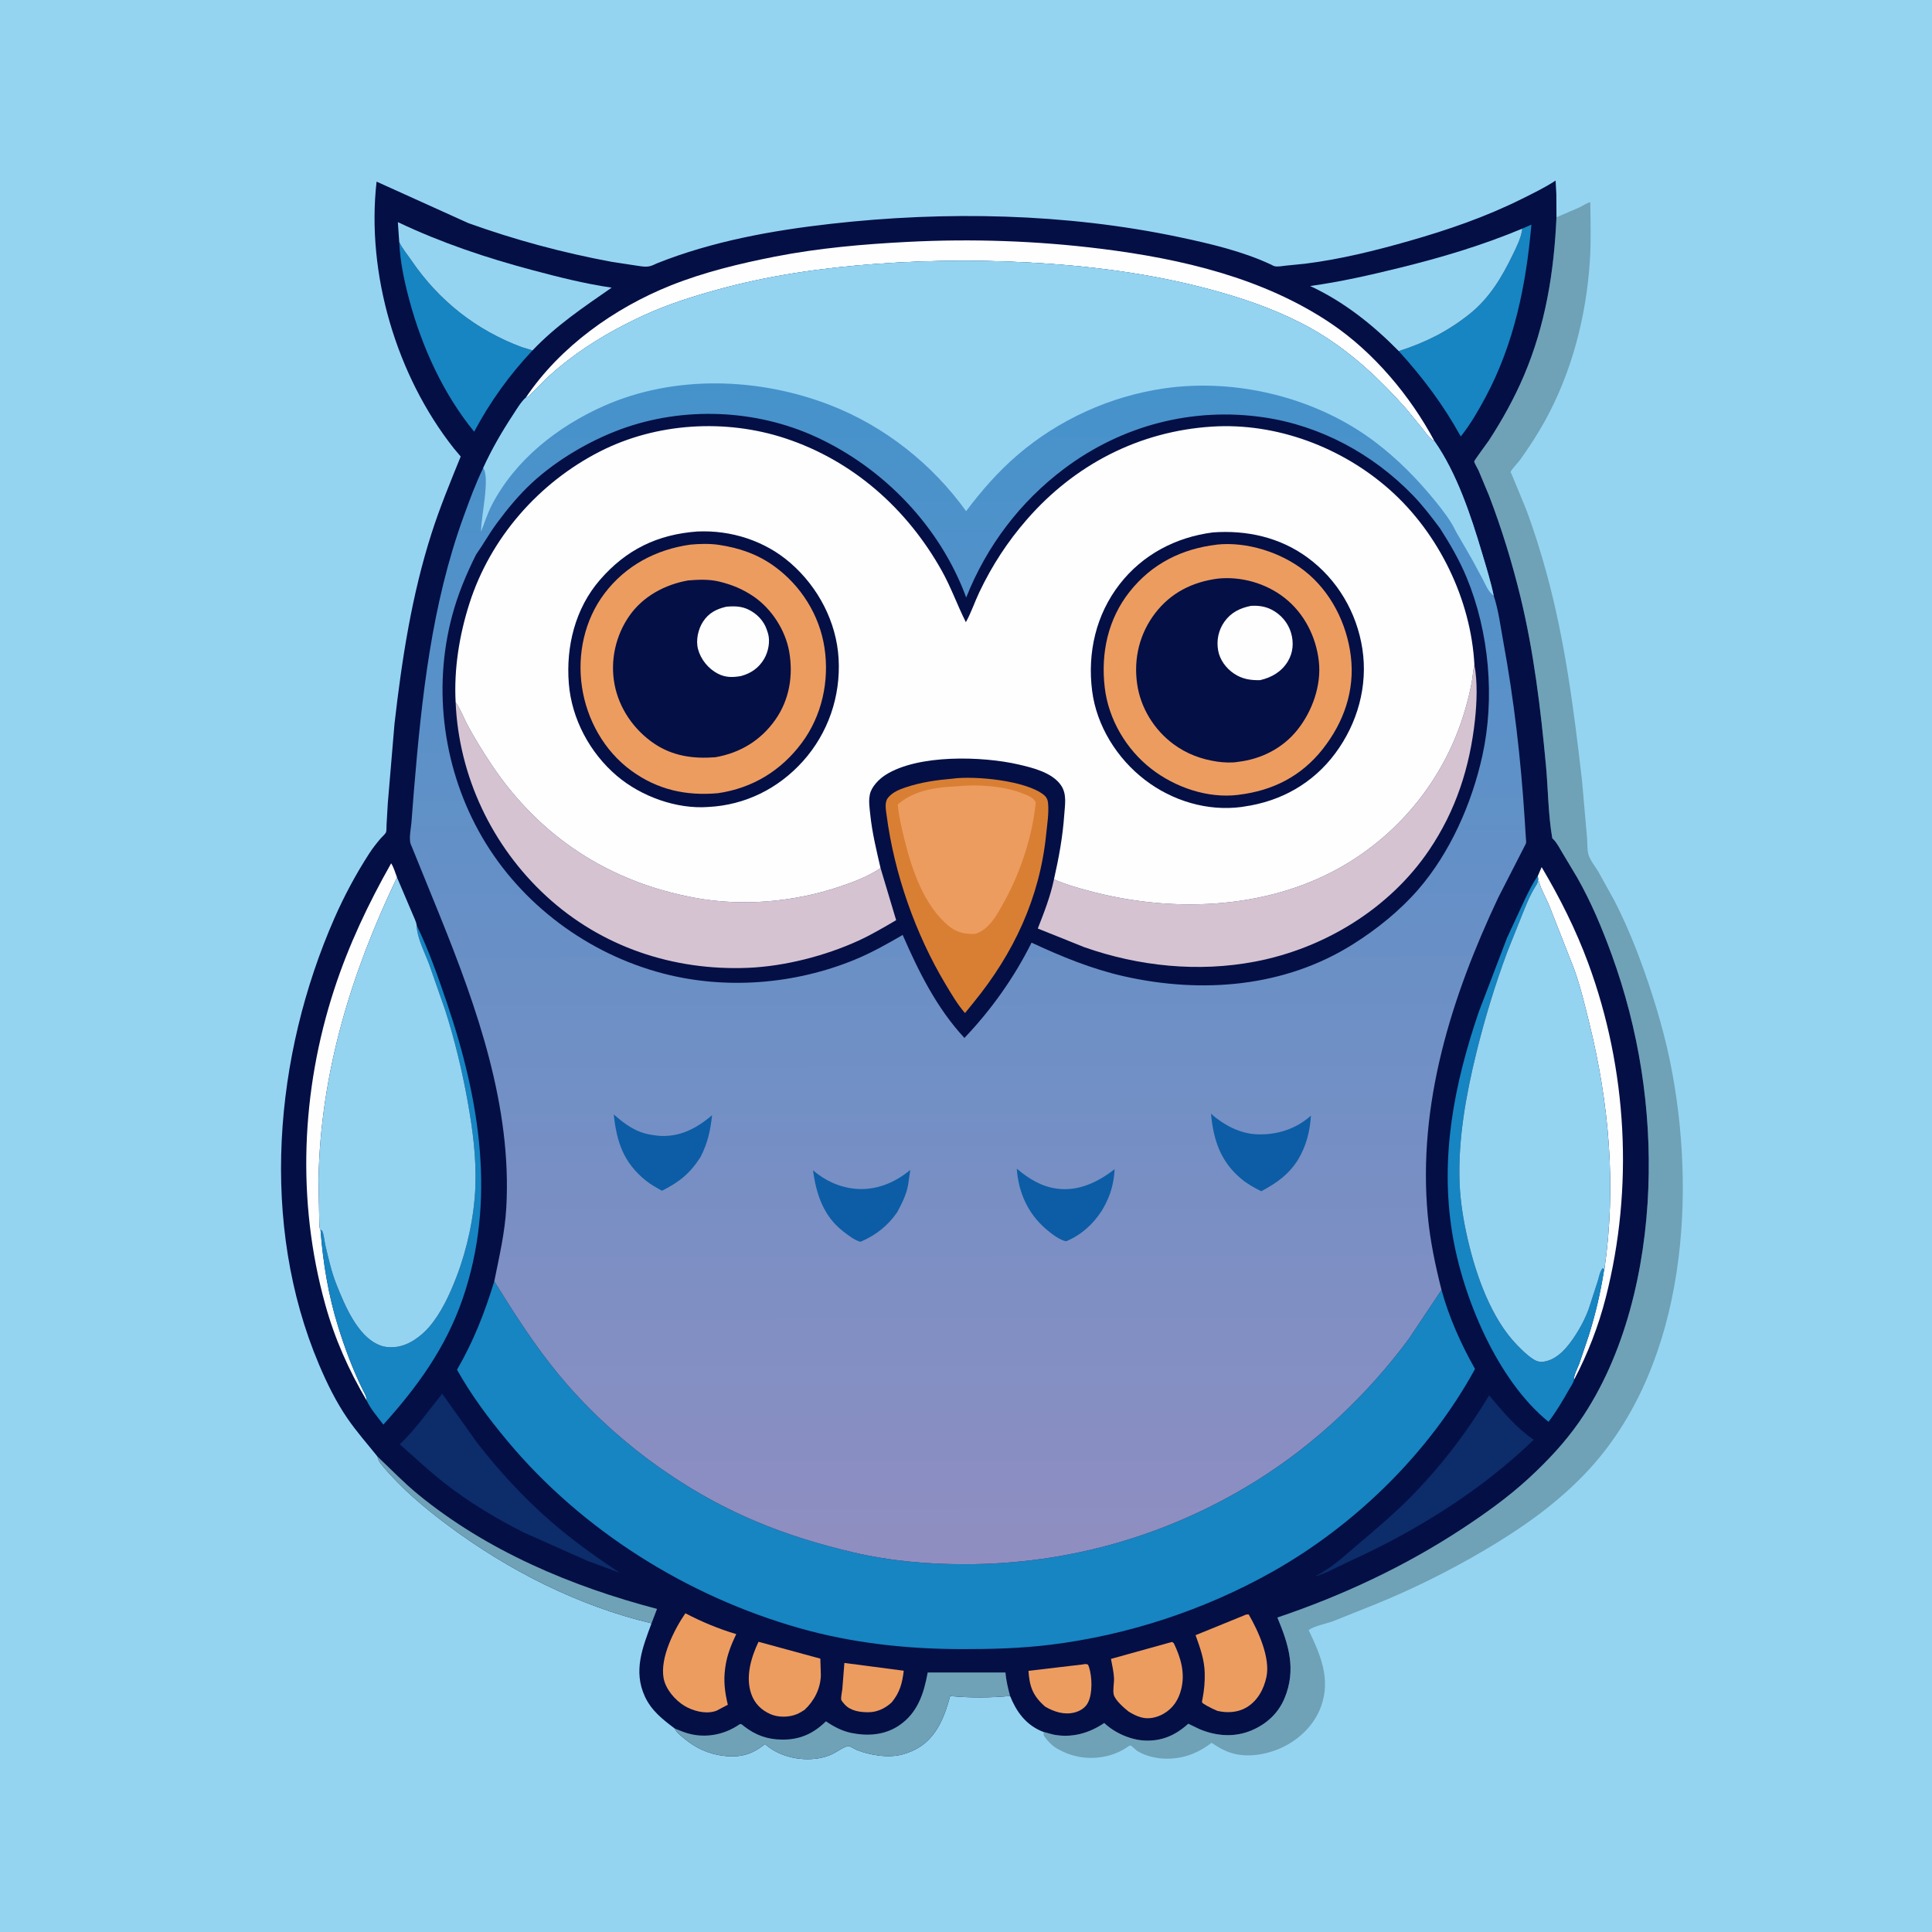 <svg version="1.1" xmlns="http://www.w3.org/2000/svg" style="display: block;" viewBox="0 0 2048 2048" width="1024" height="1024">
<defs>
	<linearGradient id="Gradient1" gradientUnits="userSpaceOnUse" x1="1025.1" y1="405.487" x2="1027.42" y2="1657.05">
		<stop class="stop0" offset="0" stop-opacity="1" stop-color="rgb(69,146,203)"/>
		<stop class="stop1" offset="1" stop-opacity="1" stop-color="rgb(144,142,193)"/>
	</linearGradient>
</defs>
<path transform="translate(0,0)" fill="rgb(148,212,241)" d="M -0 -0 L 2048 0 L 2048 2048 L -0 2048 L -0 -0 z"/>
<path transform="translate(0,0)" fill="rgb(111,162,182)" d="M 1649.92 230.33 L 1675.03 219.5 C 1677.38 218.368 1683.5 214.243 1685.8 214.495 C 1686.02 235.044 1686.69 255.73 1685.36 276.247 C 1681.53 335.344 1666.2 394.819 1637.38 446.787 C 1629.55 460.914 1620.75 474.307 1611.39 487.452 C 1609.37 490.281 1602.16 497.63 1601.35 500.235 C 1601.15 500.894 1601.91 501.496 1602.19 502.126 L 1617.52 539.324 C 1625.87 561.439 1633.01 584.274 1639.27 607.066 C 1659.01 678.928 1668.5 753.38 1676.99 827.281 L 1682.3 887.784 C 1682.78 893.264 1682.34 900.469 1683.75 905.64 C 1685.36 911.496 1691.09 918.614 1694.24 923.928 L 1711.44 954.929 C 1723.75 978.967 1733.99 1004.04 1743.01 1029.49 C 1755.45 1064.63 1766.07 1100.98 1772.78 1137.67 C 1798.78 1279.72 1783.57 1456.6 1677.76 1564.76 C 1646.86 1596.34 1611.94 1620.69 1574 1643.06 C 1536.63 1665.1 1497.31 1684.68 1457.06 1700.97 L 1413.18 1718.53 C 1405.59 1721.39 1393.51 1723.4 1387.24 1727.98 C 1399.77 1754.22 1410.98 1779.83 1400.29 1809.17 C 1393.04 1829.08 1376.36 1844.86 1357.2 1853.25 C 1339.81 1860.86 1318.47 1863.96 1300.44 1856.53 C 1294.61 1854.14 1289.51 1850.93 1284.3 1847.45 C 1267.76 1860.21 1249.8 1865.98 1228.75 1863.85 L 1225 1863.18 L 1223.54 1862.93 C 1217.49 1861.81 1209.79 1859.08 1204.74 1855.5 C 1203.24 1854.43 1200.03 1850.88 1198.57 1850.41 C 1197.58 1850.09 1196.49 1850.99 1195.79 1851.44 L 1194.15 1852.55 C 1179.48 1862.4 1159.91 1865.53 1142.71 1862.1 C 1135.3 1860.63 1128.33 1857.93 1121.75 1854.27 L 1120.46 1853.57 C 1115.18 1850.56 1109.55 1844.68 1106.38 1839.5 L 1106.2 1835.91 L 1116.5 1838.72 C 1136.05 1842.56 1154.4 1837.4 1170.55 1826.44 C 1181.35 1836.84 1198.36 1844.37 1213.45 1845.06 C 1231.67 1845.9 1246.28 1839.35 1259.63 1827.24 L 1271.65 1833.01 C 1289.29 1840.42 1308.83 1841.9 1326.74 1834.28 C 1342.64 1827.52 1355.07 1816.16 1361.72 1800.07 C 1374.28 1769.66 1366.09 1743.42 1354.1 1714.67 C 1423.16 1691.36 1489.46 1660.35 1550.4 1620.24 C 1574.85 1604.15 1599.12 1586.8 1620.65 1566.92 C 1640.25 1548.85 1658.62 1529.35 1673.89 1507.44 C 1722.96 1437.03 1744.07 1344.39 1747.31 1259.66 C 1750.53 1175.19 1737.27 1091.05 1708.34 1011.6 C 1698.1 983.511 1686.7 956.344 1671.92 930.293 L 1656.19 904.006 C 1653.36 899.379 1650.53 893.6 1646.7 889.762 L 1645.5 888.617 C 1641.09 863.504 1641.12 836.461 1638.74 811 C 1633.17 751.481 1625.93 691.102 1611.8 632.94 C 1602.92 596.43 1591.97 560.765 1578.56 525.664 L 1567.19 498.423 C 1566.53 497.017 1562.61 490.31 1562.71 489.181 C 1562.83 487.885 1576.66 469.433 1578.33 466.86 C 1592.51 445.079 1605.33 421.971 1615.5 398.021 C 1638.33 344.264 1647.34 288.355 1649.92 230.33 z"/>
<path transform="translate(0,0)" fill="rgb(4,15,69)" d="M 400.19 1544.03 C 389.437 1530.65 378.167 1517.92 368.411 1503.74 C 356.252 1486.07 346.604 1466.37 338.248 1446.66 C 274.99 1297.44 290.447 1119.09 354.59 973.146 C 364.916 949.651 377.278 926.578 391.224 905.004 C 394.923 899.283 399.053 894.006 403.467 888.826 C 404.9 887.143 408.519 884.017 409.209 882.195 C 409.87 880.45 409.632 876.245 409.756 874.294 L 411.063 851.78 L 418.202 767.124 C 426.008 698.939 436.47 630.893 457.463 565.371 C 466.391 537.503 477.394 510.985 488.363 483.917 L 481.183 475.395 C 420.296 398.463 388.1 289.972 399.187 192.536 L 496.49 236.517 C 546.228 254.374 596.564 267.95 648.535 277.573 L 673.829 281.438 C 680.79 282.371 686.261 283.945 692.849 280.766 L 696.38 279.154 C 754.847 255.807 818.268 244.331 880.611 237.277 C 1002.16 223.524 1129.66 226.004 1249.61 251.282 C 1281.95 258.099 1317.43 266.381 1347.41 280.5 C 1348.56 281.041 1349.78 281.86 1351.03 282.165 C 1354.51 283.017 1359.62 281.945 1363.18 281.567 L 1383.32 279.559 C 1420.56 274.947 1457.93 265.668 1493.98 255.369 C 1535.13 243.613 1574.63 230.029 1612.99 210.948 C 1625.26 204.842 1637.5 198.939 1649 191.424 L 1649.79 206 L 1649.92 230.33 C 1647.34 288.355 1638.33 344.264 1615.5 398.021 C 1605.33 421.971 1592.51 445.079 1578.33 466.86 C 1576.66 469.433 1562.83 487.885 1562.71 489.181 C 1562.61 490.31 1566.53 497.017 1567.19 498.423 L 1578.56 525.664 C 1591.97 560.765 1602.92 596.43 1611.8 632.94 C 1625.93 691.102 1633.17 751.481 1638.74 811 C 1641.12 836.461 1641.09 863.504 1645.5 888.617 L 1646.7 889.762 C 1650.53 893.6 1653.36 899.379 1656.19 904.006 L 1671.92 930.293 C 1686.7 956.344 1698.1 983.511 1708.34 1011.6 C 1737.27 1091.05 1750.53 1175.19 1747.31 1259.66 C 1744.07 1344.39 1722.96 1437.03 1673.89 1507.44 C 1658.62 1529.35 1640.25 1548.85 1620.65 1566.92 C 1599.12 1586.8 1574.85 1604.15 1550.4 1620.24 C 1489.46 1660.35 1423.16 1691.36 1354.1 1714.67 C 1366.09 1743.42 1374.28 1769.66 1361.72 1800.07 C 1355.07 1816.16 1342.64 1827.52 1326.74 1834.28 C 1308.83 1841.9 1289.29 1840.42 1271.65 1833.01 L 1259.63 1827.24 C 1246.28 1839.35 1231.67 1845.9 1213.45 1845.06 C 1198.36 1844.37 1181.35 1836.84 1170.55 1826.44 C 1154.4 1837.4 1136.05 1842.56 1116.5 1838.72 L 1106.2 1835.91 L 1103.5 1834.89 C 1086.9 1827.57 1077.31 1814.14 1070.74 1797.82 C 1049.19 1799.77 1028.75 1799.91 1007.2 1797.87 C 1001.51 1819.05 993.059 1841.44 973 1853.01 C 968.524 1855.59 963.943 1857.56 959 1859.05 L 957.385 1859.56 C 942.48 1863.99 922.503 1860.71 908.298 1855.08 C 906.63 1854.42 900.804 1850.88 899.552 1850.91 C 895.53 1850.98 886.291 1857.52 882.477 1859.34 C 864.276 1868.03 838.791 1865.98 821.378 1856.19 C 817.707 1854.12 814.108 1851.63 810.952 1848.83 C 797.315 1859.7 785.179 1863.26 767.804 1861.34 C 751.372 1859.52 737.332 1853.09 724.766 1842.45 C 722.056 1840.16 718.823 1837.77 716.718 1834.89 L 715.163 1832.21 C 702.321 1822.55 690.433 1813.28 683.535 1798.23 C 671.178 1771.28 681.021 1746.77 690.652 1720.8 C 612.804 1702.32 537.967 1664.2 474.111 1616.37 C 449.655 1598.05 425.396 1577.7 405.79 1554.16 C 402.836 1550.61 401.107 1548.63 400.19 1544.03 z"/>
<path transform="translate(0,0)" fill="rgb(237,156,96)" d="M 895.089 1762.79 L 958.017 1771.03 C 956.42 1784.34 953.845 1794.07 945.282 1804.54 C 938.742 1810.71 930.06 1814.94 920.975 1815.03 C 912.077 1815.12 901.859 1813.81 895.5 1806.9 C 894.78 1806.12 891.887 1802.83 891.731 1801.85 C 891.279 1799 892.567 1793.68 892.888 1790.6 L 895.089 1762.79 z"/>
<path transform="translate(0,0)" fill="rgb(237,156,96)" d="M 1147.66 1764.39 C 1149.87 1763.96 1151.1 1763.69 1153.23 1764.5 C 1153.89 1765.82 1153.95 1765.85 1154.48 1767.5 C 1157.72 1777.65 1158.32 1795.33 1153.23 1804.99 C 1150.45 1810.29 1145.22 1813.6 1139.57 1815.16 C 1128.46 1818.23 1117.54 1814.71 1107.99 1809.14 L 1107.5 1808.73 C 1094.79 1797.5 1091.32 1787.78 1090.23 1771.16 L 1147.66 1764.39 z"/>
<path transform="translate(0,0)" fill="rgb(111,162,182)" d="M 400.19 1544.03 C 414.479 1557.48 427.85 1571.53 443.066 1584.01 C 516.192 1643.95 605.763 1681.69 696.487 1705.49 L 690.652 1720.8 C 612.804 1702.32 537.967 1664.2 474.111 1616.37 C 449.655 1598.05 425.396 1577.7 405.79 1554.16 C 402.836 1550.61 401.107 1548.63 400.19 1544.03 z"/>
<path transform="translate(0,0)" fill="rgb(237,156,96)" d="M 804.061 1740.37 L 869.591 1758.23 L 870.15 1775.98 C 869.644 1790.26 863.144 1802.88 852.903 1812.5 C 850.285 1814.14 847.666 1815.82 844.812 1817.03 C 836.362 1820.61 824.893 1820.73 816.5 1816.97 C 806.812 1812.63 799.901 1805.7 796.386 1795.68 C 790.051 1777.64 796.111 1757.02 804.061 1740.37 z"/>
<path transform="translate(0,0)" fill="rgb(237,156,96)" d="M 1242.44 1740.5 L 1244.26 1741.83 C 1251.7 1757.31 1256.41 1773.27 1252.17 1790.47 C 1249.42 1801.61 1243.69 1810.69 1233.57 1816.57 C 1226.51 1820.67 1217.63 1822.77 1209.56 1820.45 L 1208.5 1820.12 C 1203.93 1818.73 1200.33 1816.72 1196.27 1814.26 C 1191.58 1810.54 1182.06 1802.32 1180.61 1796.33 C 1179.46 1791.58 1181.14 1784.04 1180.9 1778.91 C 1180.59 1772.16 1178.89 1765.15 1177.68 1758.5 L 1242.44 1740.5 z"/>
<path transform="translate(0,0)" fill="rgb(237,156,96)" d="M 726.529 1710.13 C 743.586 1719.07 761.975 1726.78 780.438 1732.22 C 775.273 1742.99 770.625 1754.65 768.972 1766.54 L 768.708 1768.5 C 766.819 1781.95 768.36 1794.01 771.534 1807.12 L 759.33 1813.52 L 757.415 1814.12 C 747.236 1817.04 734.303 1813.59 725.495 1808.24 C 715.575 1802.2 705.612 1790.63 703.457 1778.98 C 699.456 1757.35 714.686 1727.38 726.529 1710.13 z"/>
<path transform="translate(0,0)" fill="rgb(237,156,96)" d="M 1320.97 1711.5 L 1323.65 1711.33 C 1333.64 1728.5 1346.8 1757.27 1342.49 1777.6 C 1339.71 1790.75 1332.99 1803.13 1321.08 1810.1 C 1311.93 1815.45 1300.45 1816.01 1290.36 1813.56 L 1285.22 1811.25 C 1283.25 1810.3 1275.18 1806.25 1274.26 1804.66 C 1273.96 1804.14 1274.64 1801.17 1274.77 1800.5 C 1276.5 1791.41 1277.24 1783.2 1277.07 1773.94 C 1276.82 1759.37 1272.2 1746.91 1267.36 1733.35 L 1320.97 1711.5 z"/>
<path transform="translate(0,0)" fill="rgb(254,254,254)" d="M 1630.21 928.399 L 1634.21 919.165 C 1653.52 951.752 1670.46 985.401 1683.58 1020.98 C 1725.06 1133.42 1731.88 1259.16 1702.24 1375.27 C 1694.47 1405.72 1683.1 1435.11 1668.45 1462.89 C 1668.02 1458.08 1672.38 1450.15 1674.07 1445.55 L 1683.82 1416.7 C 1691.22 1393.48 1696.72 1369.78 1700.46 1345.71 L 1700.76 1345.43 C 1713.49 1257.25 1705.83 1169.66 1684.45 1083.48 C 1679.77 1064.59 1675.22 1045.52 1668.63 1027.17 L 1642.34 960.228 C 1638.46 950.718 1631.84 940.037 1630.29 930.054 L 1630.21 928.399 z"/>
<path transform="translate(0,0)" fill="rgb(254,254,254)" d="M 388.888 1484.98 C 369.422 1452 354.811 1419.16 344.572 1382.11 C 314.37 1272.82 319.183 1156.22 354.332 1048.63 C 369.608 1001.87 390.438 957.886 414.63 915.154 C 417.427 919.413 419.016 925.305 420.861 930.111 C 372.27 1031.57 339.577 1137.74 337.627 1251 L 338.356 1289.67 C 338.563 1293.65 338.19 1299.59 339.295 1303.24 L 339.79 1304.16 C 342.485 1338.78 348.047 1372.91 358.403 1406.12 C 365.445 1428.71 373.686 1451.1 384.131 1472.35 C 386.131 1476.41 388.72 1480.34 388.888 1484.98 z"/>
<path transform="translate(0,0)" fill="rgb(12,44,106)" d="M 1578.53 1479.08 C 1593.43 1496.65 1606.7 1513.03 1625.85 1526.23 C 1569.89 1580.35 1500.47 1623.35 1429.75 1655.41 C 1423.85 1658.07 1398.67 1671.24 1394.73 1670.5 C 1411.64 1662.23 1426.95 1647.67 1441.2 1635.59 C 1459.69 1619.91 1477.93 1604.44 1495.02 1587.17 C 1527.25 1554.58 1554.93 1518.35 1578.53 1479.08 z"/>
<path transform="translate(0,0)" fill="rgb(111,162,182)" d="M 715.163 1832.21 C 721.269 1834.69 727.322 1837.3 733.816 1838.59 C 751.182 1842.04 768.886 1838.08 783.434 1828.16 C 785.61 1826.68 786.699 1828.34 788.564 1829.77 C 801.035 1839.4 813.387 1843.92 829.2 1844.05 C 847.999 1844.21 862.261 1837.64 875.542 1824.65 C 883.869 1830.36 892.75 1835.02 902.723 1837.03 C 920.198 1840.55 938.267 1839.16 953.307 1828.88 C 972.806 1815.54 979.325 1795.12 983.38 1772.92 L 1065.82 1772.89 C 1066.57 1781.44 1068.54 1789.55 1070.74 1797.82 C 1049.19 1799.77 1028.75 1799.91 1007.2 1797.87 C 1001.51 1819.05 993.059 1841.44 973 1853.01 C 968.524 1855.59 963.943 1857.56 959 1859.05 L 957.385 1859.56 C 942.48 1863.99 922.503 1860.71 908.298 1855.08 C 906.63 1854.42 900.804 1850.88 899.552 1850.91 C 895.53 1850.98 886.291 1857.52 882.477 1859.34 C 864.276 1868.03 838.791 1865.98 821.378 1856.19 C 817.707 1854.12 814.108 1851.63 810.952 1848.83 C 797.315 1859.7 785.179 1863.26 767.804 1861.34 C 751.372 1859.52 737.332 1853.09 724.766 1842.45 C 722.056 1840.16 718.823 1837.77 716.718 1834.89 L 715.163 1832.21 z"/>
<path transform="translate(0,0)" fill="rgb(12,44,106)" d="M 468.739 1477.31 L 505.299 1528.71 C 528.363 1558.6 555.018 1587.5 583.466 1612.33 C 606.545 1632.47 631.405 1650.09 656.765 1667.17 L 622.26 1654.43 L 555.471 1624.64 C 526.662 1610.28 497.18 1592.46 471.79 1572.65 C 455.043 1559.58 439.689 1545.1 423.772 1531.08 C 440.992 1514.41 453.821 1495.8 468.739 1477.31 z"/>
<path transform="translate(0,0)" fill="rgb(22,133,194)" d="M 423.201 256.464 C 426.312 263.296 431.849 269.757 436.115 276.023 C 465.096 318.584 504.693 349.902 552.896 367.885 L 564.506 371.439 C 539.899 397.563 519.507 425.96 502.626 457.625 C 469.874 417.594 447.307 367.867 433.926 318.185 C 428.486 297.985 424.128 277.412 423.201 256.464 z"/>
<path transform="translate(0,0)" fill="rgb(22,133,194)" d="M 441.661 980.759 C 454.582 1007.34 464.569 1036.03 474.046 1064 C 508.523 1165.76 526.302 1273.04 490.319 1377.08 C 472.464 1428.7 442.517 1470.05 406.367 1510.13 C 400.5 1502.32 392.973 1493.83 388.888 1484.98 C 388.72 1480.34 386.131 1476.41 384.131 1472.35 C 373.686 1451.1 365.445 1428.71 358.403 1406.12 C 348.047 1372.91 342.485 1338.78 339.79 1304.16 L 340.324 1303.88 C 340.682 1304.11 341.176 1304.21 341.4 1304.58 C 343.237 1307.57 344.029 1316.45 344.935 1320.24 C 348.272 1334.19 351.396 1348.43 356.741 1361.79 C 365.31 1383.22 378.855 1416.34 401.852 1425.71 L 403 1426.15 C 408.012 1428.13 412.893 1428.3 418.216 1427.95 C 432.212 1427.05 446.115 1416.9 455.001 1406.55 C 467.84 1391.59 476.997 1371.53 484.006 1353.25 C 495.367 1323.62 502.736 1289.24 503.928 1257.5 C 505.062 1227.3 501.082 1197.28 495.752 1167.62 C 489.83 1134.66 481.948 1101.99 471.679 1070.1 L 454.978 1022.38 C 450.411 1010.02 442.484 995.051 441.727 982.119 L 441.661 980.759 z"/>
<path transform="translate(0,0)" fill="rgb(22,133,194)" d="M 1613.7 242.342 L 1623.35 238.116 C 1617.76 302.045 1605.19 364.165 1574.65 421.2 C 1567.16 435.18 1558.45 450.263 1548.47 462.676 C 1529.97 429.157 1508.42 400.412 1482.72 372.157 C 1510.91 363.171 1534.46 351.397 1557.66 332.959 C 1578.83 316.132 1592.06 293.862 1603.64 269.878 C 1607.81 261.226 1612.61 251.964 1613.7 242.342 z"/>
<path transform="translate(0,0)" fill="rgb(22,133,194)" d="M 1630.21 928.399 L 1630.29 930.054 L 1630.34 931.052 C 1630.44 934.802 1629.7 936.407 1627.74 939.514 C 1621.24 949.786 1616.64 962.103 1612.09 973.342 L 1597.77 1009.1 C 1584.78 1044.08 1573.9 1079.77 1564.99 1116 C 1554.05 1160.43 1545.45 1208.06 1547.24 1254 C 1548.01 1274.01 1551.42 1294.54 1555.94 1314.02 C 1564.76 1352.02 1580.79 1397.9 1608.44 1426.07 C 1613.64 1431.37 1618.81 1436.57 1625.08 1440.61 C 1629.98 1443.78 1633.47 1444.26 1639.1 1442.9 C 1654.59 1439.17 1666.16 1422.1 1673.91 1408.98 C 1677.81 1402.38 1681.12 1395.45 1683.84 1388.28 L 1693.76 1357.8 C 1694.99 1353.77 1696.1 1347.21 1699 1344.27 L 1700.46 1345.71 C 1696.72 1369.78 1691.22 1393.48 1683.82 1416.7 L 1674.07 1445.55 C 1672.38 1450.15 1668.02 1458.08 1668.45 1462.89 C 1668.17 1465.43 1664.49 1470.73 1663.19 1473.05 C 1656.6 1484.81 1649.66 1496.43 1641.5 1507.18 C 1587.14 1463.21 1550.32 1374.84 1539.37 1306.86 C 1526.35 1226.08 1541.44 1149.41 1567.45 1072.93 L 1597.53 994.113 L 1616.49 953.199 C 1620.63 944.83 1624.75 935.977 1630.21 928.399 z"/>
<path transform="translate(0,0)" fill="rgb(148,212,241)" d="M 1482.72 372.157 C 1455.47 344.406 1424.3 319.576 1388.77 303.19 C 1420.83 298.776 1451.59 291.771 1483 284.054 C 1527.78 273.053 1571.11 260.154 1613.7 242.342 C 1612.61 251.964 1607.81 261.226 1603.64 269.878 C 1592.06 293.862 1578.83 316.132 1557.66 332.959 C 1534.46 351.397 1510.91 363.171 1482.72 372.157 z"/>
<path transform="translate(0,0)" fill="rgb(148,212,241)" d="M 423.201 256.464 L 421.742 235.476 C 468.241 257.516 515.489 273.352 565.147 286.545 C 592.631 293.847 620.225 300.833 648.399 304.911 C 618.454 325.76 589.825 344.766 564.506 371.439 L 552.896 367.885 C 504.693 349.902 465.096 318.584 436.115 276.023 C 431.849 269.757 426.312 263.296 423.201 256.464 z"/>
<path transform="translate(0,0)" fill="rgb(254,254,254)" d="M 557.383 421.508 C 593.605 367.575 651.207 326.505 710.983 302.604 C 746.246 288.505 784.281 279.319 821.5 272.017 C 867.602 262.973 915.118 258.817 962 256.415 C 1030.5 252.905 1099.05 255.228 1167.13 263.711 C 1251.96 274.282 1339.16 294.459 1411.01 342.935 C 1456.3 373.49 1494.93 419.63 1520.64 467.674 C 1514.79 464.787 1511.29 458.805 1507.35 453.807 L 1490.16 432.897 C 1463.69 402.957 1434.44 375.387 1400.29 354.321 C 1371.65 336.652 1338.33 323.328 1306.19 313.52 C 1243.45 294.372 1179.28 284.449 1114 279.738 C 1052.08 275.269 991.019 275.21 929.083 279.719 C 871.621 283.902 815.206 291.916 759.575 307.316 C 733.849 314.438 707.958 322.651 683.645 333.742 C 655.113 346.757 626.522 362.875 601.759 382.162 C 594.488 387.825 587.231 393.741 580.518 400.061 L 565.387 415.133 C 563.326 417.203 561.225 419.956 558.519 421.156 L 557.383 421.508 z"/>
<path transform="translate(0,0)" fill="rgb(148,212,241)" d="M 1630.29 930.054 C 1631.84 940.037 1638.46 950.718 1642.34 960.228 L 1668.63 1027.17 C 1675.22 1045.52 1679.77 1064.59 1684.45 1083.48 C 1705.83 1169.66 1713.49 1257.25 1700.76 1345.43 L 1700.46 1345.71 L 1699 1344.27 C 1696.1 1347.21 1694.99 1353.77 1693.76 1357.8 L 1683.84 1388.28 C 1681.12 1395.45 1677.81 1402.38 1673.91 1408.98 C 1666.16 1422.1 1654.59 1439.17 1639.1 1442.9 C 1633.47 1444.26 1629.98 1443.78 1625.08 1440.61 C 1618.81 1436.57 1613.64 1431.37 1608.44 1426.07 C 1580.79 1397.9 1564.76 1352.02 1555.94 1314.02 C 1551.42 1294.54 1548.01 1274.01 1547.24 1254 C 1545.45 1208.06 1554.05 1160.43 1564.99 1116 C 1573.9 1079.77 1584.78 1044.08 1597.77 1009.1 L 1612.09 973.342 C 1616.64 962.103 1621.24 949.786 1627.74 939.514 C 1629.7 936.407 1630.44 934.802 1630.34 931.052 L 1630.29 930.054 z"/>
<path transform="translate(0,0)" fill="rgb(148,212,241)" d="M 339.79 1304.16 L 339.295 1303.24 C 338.19 1299.59 338.563 1293.65 338.356 1289.67 L 337.627 1251 C 339.577 1137.74 372.27 1031.57 420.861 930.111 L 437.325 968.81 C 438.547 971.935 441.436 977.509 441.661 980.759 L 441.727 982.119 C 442.484 995.051 450.411 1010.02 454.978 1022.38 L 471.679 1070.1 C 481.948 1101.99 489.83 1134.66 495.752 1167.62 C 501.082 1197.28 505.062 1227.3 503.928 1257.5 C 502.736 1289.24 495.367 1323.62 484.006 1353.25 C 476.997 1371.53 467.84 1391.59 455.001 1406.55 C 446.115 1416.9 432.212 1427.05 418.216 1427.95 C 412.893 1428.3 408.012 1428.13 403 1426.15 L 401.852 1425.71 C 378.855 1416.34 365.31 1383.22 356.741 1361.79 C 351.396 1348.43 348.272 1334.19 344.935 1320.24 C 344.029 1316.45 343.237 1307.57 341.4 1304.58 C 341.176 1304.21 340.682 1304.11 340.324 1303.88 L 339.79 1304.16 z"/>
<path transform="translate(0,0)" fill="rgb(22,133,194)" d="M 523.958 1358.2 C 545.233 1392.43 566.555 1425.98 592.306 1457.13 C 647.373 1523.74 721.502 1579.08 801.22 1612.7 C 834.839 1626.88 869.605 1637.42 905.115 1645.7 C 943.539 1654.66 982.953 1658.11 1022.35 1658.14 C 1132.46 1658.21 1238.7 1627.76 1332.01 1569.5 C 1394.22 1530.66 1449.59 1478.35 1493.24 1419.45 L 1528.05 1367.34 C 1536.04 1396.49 1548.75 1424.9 1563.6 1451.16 C 1514.91 1540.21 1436.43 1616.95 1348.15 1666.5 C 1276.5 1706.72 1195.77 1733.27 1114.19 1743.41 C 1082.64 1747.33 1051.13 1748.2 1019.38 1748.14 C 961.185 1748.02 903.787 1741.87 847.689 1725.98 C 728.775 1692.3 617.1 1622.55 537.701 1527.29 C 517.876 1503.51 499.594 1479.01 484.45 1451.97 C 502.026 1421.63 513.725 1391.6 523.958 1358.2 z"/>
<path transform="translate(0,0)" fill="url(#Gradient1)" d="M 557.383 421.508 L 558.519 421.156 C 561.225 419.956 563.326 417.203 565.387 415.133 L 580.518 400.061 C 587.231 393.741 594.488 387.825 601.759 382.162 C 626.522 362.875 655.113 346.757 683.645 333.742 C 707.958 322.651 733.849 314.438 759.575 307.316 C 815.206 291.916 871.621 283.902 929.083 279.719 C 991.019 275.21 1052.08 275.269 1114 279.738 C 1179.28 284.449 1243.45 294.372 1306.19 313.52 C 1338.33 323.328 1371.65 336.652 1400.29 354.321 C 1434.44 375.387 1463.69 402.957 1490.16 432.897 L 1507.35 453.807 C 1511.29 458.805 1514.79 464.787 1520.64 467.674 C 1544.43 501.728 1559.25 546.661 1571.02 586.188 C 1575.44 601.015 1580.21 616.211 1583.37 631.349 C 1588.49 646.742 1590.57 663.93 1593.52 679.924 C 1604.99 742.339 1612.2 805.078 1616.22 868.385 L 1617.49 888.403 C 1617.63 890.496 1618.22 892.834 1617.28 894.722 L 1588.18 951.556 C 1538.41 1057.07 1502.58 1170.63 1513.49 1288.54 C 1515.97 1315.27 1521.48 1341.36 1528.05 1367.34 L 1493.24 1419.45 C 1449.59 1478.35 1394.22 1530.66 1332.01 1569.5 C 1238.7 1627.76 1132.46 1658.21 1022.35 1658.14 C 982.953 1658.11 943.539 1654.66 905.115 1645.7 C 869.605 1637.42 834.839 1626.88 801.22 1612.7 C 721.502 1579.08 647.373 1523.74 592.306 1457.13 C 566.555 1425.98 545.233 1392.43 523.958 1358.2 C 529.218 1331.94 535.172 1307.05 536.693 1280.08 C 542.727 1173.1 505.795 1068.74 466.401 971.061 L 436.282 896.946 L 435.321 894.765 C 433.306 889.188 435.563 878.232 436.106 872.25 L 438.803 837.725 C 447.028 739.199 457.439 641.214 491.411 547.655 C 497.763 530.159 504.087 512.794 512.256 496.035 C 521.115 476.599 531.951 457.855 543.696 440.014 C 547.704 433.927 551.968 426.426 557.383 421.508 z"/>
<path transform="translate(0,0)" fill="rgb(12,93,165)" d="M 1077.82 1238.84 C 1090.58 1249.53 1103.81 1257.86 1120.7 1260.06 C 1143.41 1263.02 1164.11 1252.98 1181.52 1239.4 C 1181.19 1248.82 1178.95 1260.05 1175.32 1268.78 C 1173.13 1274.03 1170.88 1278.63 1167.9 1283.45 C 1158.36 1298.12 1146.31 1308.99 1130.14 1315.83 C 1123.26 1314.66 1113.72 1307.19 1108.49 1302.62 C 1089.32 1285.92 1079.66 1263.92 1077.82 1238.84 z"/>
<path transform="translate(0,0)" fill="rgb(12,93,165)" d="M 861.849 1240.52 C 874.206 1251.48 890.474 1258.8 907.028 1260.2 C 928.576 1262.03 948.637 1253.79 964.939 1240.15 L 962.789 1254.99 C 961.171 1265.81 956.137 1275.52 951.049 1285.04 C 940.886 1299.65 928.51 1309.3 912.173 1316.36 C 906.27 1315.04 899.001 1309.29 894.154 1305.59 C 873.032 1289.46 865.162 1265.9 861.849 1240.52 z"/>
<path transform="translate(0,0)" fill="rgb(12,93,165)" d="M 650.594 1181.33 C 662.787 1192.01 674.22 1200.47 690.729 1202.99 L 692.5 1203.25 L 697.438 1203.92 C 719.961 1205.94 738.298 1196.29 754.826 1182.16 C 752.992 1198.89 750.218 1211.56 742.533 1226.57 C 731.396 1243.99 719.969 1253.09 701.718 1262.25 C 695.881 1258.99 689.75 1255.63 684.538 1251.42 C 660.87 1232.27 653.729 1210.58 650.594 1181.33 z"/>
<path transform="translate(0,0)" fill="rgb(12,93,165)" d="M 1283.73 1180.6 C 1296.41 1191.98 1313.64 1201.33 1330.95 1202.33 C 1352.63 1203.59 1373.44 1197.13 1389.63 1182.66 C 1388.55 1199.67 1384.75 1214.37 1376.1 1229.12 C 1366.05 1245.11 1353.35 1254.11 1336.96 1262.77 C 1329.5 1259.06 1322.27 1255.04 1315.84 1249.68 C 1293.84 1231.33 1286.24 1208.43 1283.73 1180.6 z"/>
<path transform="translate(0,0)" fill="rgb(148,212,241)" d="M 557.383 421.508 L 558.519 421.156 C 561.225 419.956 563.326 417.203 565.387 415.133 L 580.518 400.061 C 587.231 393.741 594.488 387.825 601.759 382.162 C 626.522 362.875 655.113 346.757 683.645 333.742 C 707.958 322.651 733.849 314.438 759.575 307.316 C 815.206 291.916 871.621 283.902 929.083 279.719 C 991.019 275.21 1052.08 275.269 1114 279.738 C 1179.28 284.449 1243.45 294.372 1306.19 313.52 C 1338.33 323.328 1371.65 336.652 1400.29 354.321 C 1434.44 375.387 1463.69 402.957 1490.16 432.897 L 1507.35 453.807 C 1511.29 458.805 1514.79 464.787 1520.64 467.674 C 1544.43 501.728 1559.25 546.661 1571.02 586.188 C 1575.44 601.015 1580.21 616.211 1583.37 631.349 C 1577.68 627.493 1575.18 620.607 1572.08 614.629 L 1560.37 592.872 L 1543.25 563.274 C 1538.35 552.518 1529.8 541.537 1522.4 532.345 C 1503.13 508.418 1481.66 486.572 1457.05 468.036 C 1395.13 421.4 1310.56 400.602 1234.01 411.722 C 1176.83 420.029 1122.08 444.907 1078.27 482.617 C 1057.86 500.183 1040.27 520.35 1024.13 541.852 C 988.197 491.868 937.787 451.921 880.328 429.549 C 804.565 400.051 714.869 397.04 639.779 430.479 C 591.237 452.095 546.342 487.252 521.5 535.039 C 516.781 544.116 513.627 554.057 509.974 563.585 C 509.672 548.167 519.712 507.333 512.256 496.035 C 521.115 476.599 531.951 457.855 543.696 440.014 C 547.704 433.927 551.968 426.426 557.383 421.508 z"/>
<path transform="translate(0,0)" fill="rgb(4,15,69)" d="M 504.644 587.895 C 512.331 577.027 518.688 565.39 526.638 554.642 C 537.846 539.489 550.097 524.592 563.954 511.793 C 590.091 487.65 624.749 467.28 658.003 455.048 C 724.36 430.64 801.428 433.733 865.5 463.386 C 937.476 496.698 996.719 558.644 1024.21 633.384 C 1045.79 578.976 1081.32 531.861 1128.26 496.698 C 1189.31 450.965 1264.06 431.343 1339.64 442.408 C 1399.8 451.217 1454.99 481.099 1497.3 524.581 C 1508.01 535.588 1517.31 547.787 1526.48 560.072 C 1537.15 576.732 1546.99 593.615 1554.59 611.927 C 1578.6 669.824 1584.88 739.911 1571.34 801.187 C 1560.21 851.57 1537.38 903.701 1503.41 942.88 C 1483.92 965.366 1459.78 984.774 1434.73 1000.61 C 1361.84 1046.69 1273.89 1053.56 1191.23 1034.85 C 1157.09 1027.12 1125.11 1013.96 1093.49 999.238 C 1075.07 1036.27 1050.88 1070.27 1022.34 1100.26 C 992.97 1068.64 973.991 1030.3 956.867 991.088 C 940.427 1000.66 923.803 1010.01 906.182 1017.26 C 842.62 1043.41 769.695 1049.32 703.084 1031.97 C 623.548 1011.25 552.821 958.947 511.283 887.771 C 470.147 817.286 458.204 731.077 479.416 652.234 C 485.497 629.631 494.216 608.807 504.644 587.895 z"/>
<path transform="translate(0,0)" fill="rgb(217,127,52)" d="M 1009.68 825.418 C 1033.03 822.189 1087.13 827.268 1106.36 842.5 C 1109.12 844.683 1110.63 847.51 1110.97 851 C 1112.03 862.087 1110.08 873.558 1108.96 884.576 C 1102.16 951.915 1074.52 1010.55 1032.18 1062.51 L 1022.94 1073.91 C 1015.15 1064.95 1008.67 1053.94 1002.59 1043.79 C 970.398 990.171 948 926.204 939.839 864.197 C 939.062 858.295 937.43 850.42 941.34 845.651 C 946.233 839.684 953.244 836.899 960.337 834.532 C 976.394 829.172 992.878 826.87 1009.68 825.418 z"/>
<path transform="translate(0,0)" fill="rgb(237,156,96)" d="M 1014.39 833.556 C 1036.03 831.19 1063.58 833.08 1084.12 841.11 C 1089.04 843.035 1095.61 845.372 1097.9 850.5 C 1094.54 885.827 1081.8 924.534 1064.67 955.5 C 1057.44 968.576 1048.95 985.394 1033.65 989.926 C 1022.63 990.344 1014.22 988.568 1005.47 981.332 C 979.755 960.075 966.901 922.517 959.112 891.213 C 955.995 878.687 952.87 865.672 951.639 852.804 C 969.17 837.613 992.027 834.576 1014.39 833.556 z"/>
<path transform="translate(0,0)" fill="rgb(214,195,210)" d="M 1562.95 704.848 C 1566.39 723.01 1565.52 744.685 1563.54 763.012 C 1558.12 813.222 1543.39 859.074 1514.92 901.162 C 1472.87 963.308 1403.56 1005.41 1330.47 1019.33 C 1270.02 1030.84 1207.36 1024.39 1149.38 1004.06 L 1100.1 984.258 C 1106.81 967.277 1113.48 950.079 1117.24 932.155 C 1130.29 937.916 1146.23 942.322 1160.04 945.836 C 1247.96 968.205 1348 963.283 1427 915.91 C 1488.03 879.315 1532.9 821.205 1552.88 752.977 C 1555.74 743.2 1558.28 733.137 1560.12 723.116 C 1561.25 716.941 1561.4 711.031 1562.95 704.848 z"/>
<path transform="translate(0,0)" fill="rgb(214,195,210)" d="M 482.995 744.462 L 483.534 745.209 C 488.418 752.153 491.552 761.098 495.642 768.693 C 503.243 782.808 511.846 796.695 520.738 810.043 C 572.083 887.125 645.79 934.992 736.624 951.72 C 787.279 961.049 841.184 956.198 889.901 939.967 C 904.485 935.108 920.725 928.869 933.428 920.221 L 949.955 975.432 C 936.959 982.99 923.884 990.782 910.209 997.049 C 874.828 1013.26 831.773 1024.34 792.863 1025.94 C 713.862 1029.18 637.611 1003.87 579.012 949.892 C 521.47 896.885 486.307 822.766 482.995 744.462 z"/>
<path transform="translate(0,0)" fill="rgb(254,254,254)" d="M 482.995 744.462 C 481.094 709.159 486.874 673.328 497.587 639.76 C 519.783 570.214 571.083 511.684 635.968 478.588 C 695.687 448.126 768.926 443.724 832.295 464.601 C 904.097 488.256 961.492 539.214 998.238 604.842 C 1008.25 622.714 1014.72 641.447 1023.87 659.541 C 1029.46 649.515 1033.21 638.069 1038.17 627.646 C 1051.64 599.373 1068.03 574.178 1088.63 550.559 C 1139.29 492.454 1207.51 457.169 1284.63 452.227 C 1353 447.845 1422.63 474.118 1473.5 519.44 C 1525.21 565.512 1559.32 635.571 1562.95 704.848 C 1561.4 711.031 1561.25 716.941 1560.12 723.116 C 1558.28 733.137 1555.74 743.2 1552.88 752.977 C 1532.9 821.205 1488.03 879.315 1427 915.91 C 1348 963.283 1247.96 968.205 1160.04 945.836 C 1146.23 942.322 1130.29 937.916 1117.24 932.155 C 1122.42 909.208 1126.52 887.177 1128.15 863.654 C 1128.88 853.079 1131.11 841.796 1124.74 832.5 C 1115.42 818.918 1094.89 813.907 1079.76 810.401 C 1041.66 801.573 973.179 799.39 938.618 821.5 C 931.829 825.843 923.694 833.975 922.067 842.274 L 921.859 843.5 C 920.718 849.883 921.844 856.856 922.497 863.287 C 924.453 882.529 929.078 901.408 933.428 920.221 C 920.725 928.869 904.485 935.108 889.901 939.967 C 841.184 956.198 787.279 961.049 736.624 951.72 C 645.79 934.992 572.083 887.125 520.738 810.043 C 511.846 796.695 503.243 782.808 495.642 768.693 C 491.552 761.098 488.418 752.153 483.534 745.209 L 482.995 744.462 z"/>
<path transform="translate(0,0)" fill="rgb(4,15,69)" d="M 739.106 563.419 C 775.01 561.75 810.895 573.212 838.138 597.001 C 867.337 622.498 886.735 659.259 888.952 698.268 C 891.223 738.233 877.836 777.279 850.982 807.098 C 824.931 836.024 789.906 853.398 751.02 855.405 C 717.21 857.967 679.634 844.275 653.971 822.494 C 625.333 798.188 605.946 762.129 602.963 724.409 C 599.86 685.177 609.768 644.965 635.868 614.802 C 663.738 582.594 696.896 566.539 739.106 563.419 z"/>
<path transform="translate(0,0)" fill="rgb(237,156,96)" d="M 731.635 577.349 C 741.296 576.437 752.353 576.121 761.974 577.566 C 783.669 580.825 803.037 587.394 820.967 600.408 C 849.116 620.839 868.752 652.084 873.982 686.567 C 879.358 722.012 871.278 758.888 849.761 787.692 C 827.718 817.2 797.539 835.427 761.229 840.803 C 727.33 843.854 697.08 837.234 669.258 816.987 C 640.514 796.07 622.051 762.966 616.882 728.014 C 611.795 693.621 619.561 657.245 640.691 629.24 C 663.099 599.54 695.265 582.536 731.635 577.349 z"/>
<path transform="translate(0,0)" fill="rgb(4,15,69)" d="M 729.522 615.273 C 740.225 614.387 751.577 613.918 762.102 616.423 C 775.813 619.687 787.822 624.646 799.463 632.734 C 818.147 645.715 832.572 668.158 836.545 690.577 C 841.034 715.905 836.851 741.707 821.879 762.977 C 806.416 784.944 784.479 798.189 758.268 802.71 C 735.073 804.514 713.11 801.535 693.423 788.207 C 671.928 773.654 656.173 750.838 651.393 725.221 C 646.721 700.188 652.528 673.792 667.096 652.89 C 681.628 632.039 704.927 619.589 729.522 615.273 z"/>
<path transform="translate(0,0)" fill="rgb(254,254,254)" d="M 769.759 643.183 C 777.924 642.32 785.939 642.523 793.433 646.184 C 802.355 650.543 809.553 657.935 812.79 667.379 L 813.317 668.991 L 814.249 671.82 C 816.523 680.305 814.434 690.765 810.127 698.241 C 804.521 707.975 796.106 713.799 785.364 716.671 C 776.54 718.177 768.996 718.316 760.777 714.028 C 750.81 708.829 742.804 698.947 739.935 688.094 C 737.449 678.692 740.011 667.031 745.252 658.972 C 751.256 649.739 759.403 645.617 769.759 643.183 z"/>
<path transform="translate(0,0)" fill="rgb(4,15,69)" d="M 1285.75 564.378 C 1321.62 561.774 1356.75 569.547 1386.08 591.061 C 1417.73 614.27 1438.34 649.37 1444.2 687.997 C 1450.16 727.226 1438.98 766.839 1415.49 798.489 C 1391.83 830.36 1357.96 849.424 1318.83 854.972 L 1316.33 855.394 C 1279.96 860.27 1242.76 848.959 1213.85 826.853 C 1184.17 804.17 1162.39 769.497 1157.68 732.164 C 1152.59 691.841 1161.77 651.492 1186.97 619.134 C 1211.4 587.768 1246.62 569.381 1285.75 564.378 z"/>
<path transform="translate(0,0)" fill="rgb(237,156,96)" d="M 1289.68 577.391 L 1290.04 577.284 C 1321.79 573.995 1357.8 585.508 1382.71 605.001 C 1410.65 626.86 1427.75 661.007 1431.96 695.757 C 1436.35 732.123 1424.44 765.846 1401.97 794.25 C 1379.25 822.975 1349.02 838.131 1313.25 842.47 L 1312.22 842.633 C 1280.04 846.523 1245.61 834.595 1220.36 814.949 C 1193.72 794.227 1175.05 762.498 1171.08 728.886 C 1166.77 692.456 1174.43 656.306 1197.46 627.235 C 1220.87 597.67 1252.63 581.739 1289.68 577.391 z"/>
<path transform="translate(0,0)" fill="rgb(4,15,69)" d="M 1290.72 613.376 C 1315.48 610.723 1341.89 618.234 1361.53 633.605 C 1382.46 649.997 1395.01 674.7 1398.01 700.843 C 1400.94 726.34 1391.09 753.98 1375.24 773.768 C 1359.57 793.327 1336.85 804.746 1312.25 807.606 C 1305.85 808.8 1296.6 808.29 1290.16 807.337 C 1273.16 804.82 1257.74 799.054 1243.84 788.745 C 1223.35 773.556 1209 750.29 1205.4 724.921 C 1201.57 697.973 1207.99 671.496 1224.61 649.887 C 1241.28 628.218 1264.04 616.957 1290.72 613.376 z"/>
<path transform="translate(0,0)" fill="rgb(254,254,254)" d="M 1326.14 642.221 C 1333.89 641.792 1340.93 642.681 1347.96 646.256 C 1357.78 651.248 1365.47 660.231 1368.56 670.822 C 1371.6 681.244 1370.78 691.812 1365.11 701.188 C 1358.51 712.095 1347.92 718.215 1335.77 720.978 C 1325.52 721.249 1316.65 719.823 1307.98 713.981 C 1299.75 708.435 1293.12 699.582 1291.31 689.693 C 1289.35 678.967 1291.57 668.039 1297.86 659.136 C 1304.9 649.179 1314.47 644.543 1326.14 642.221 z"/>
</svg>